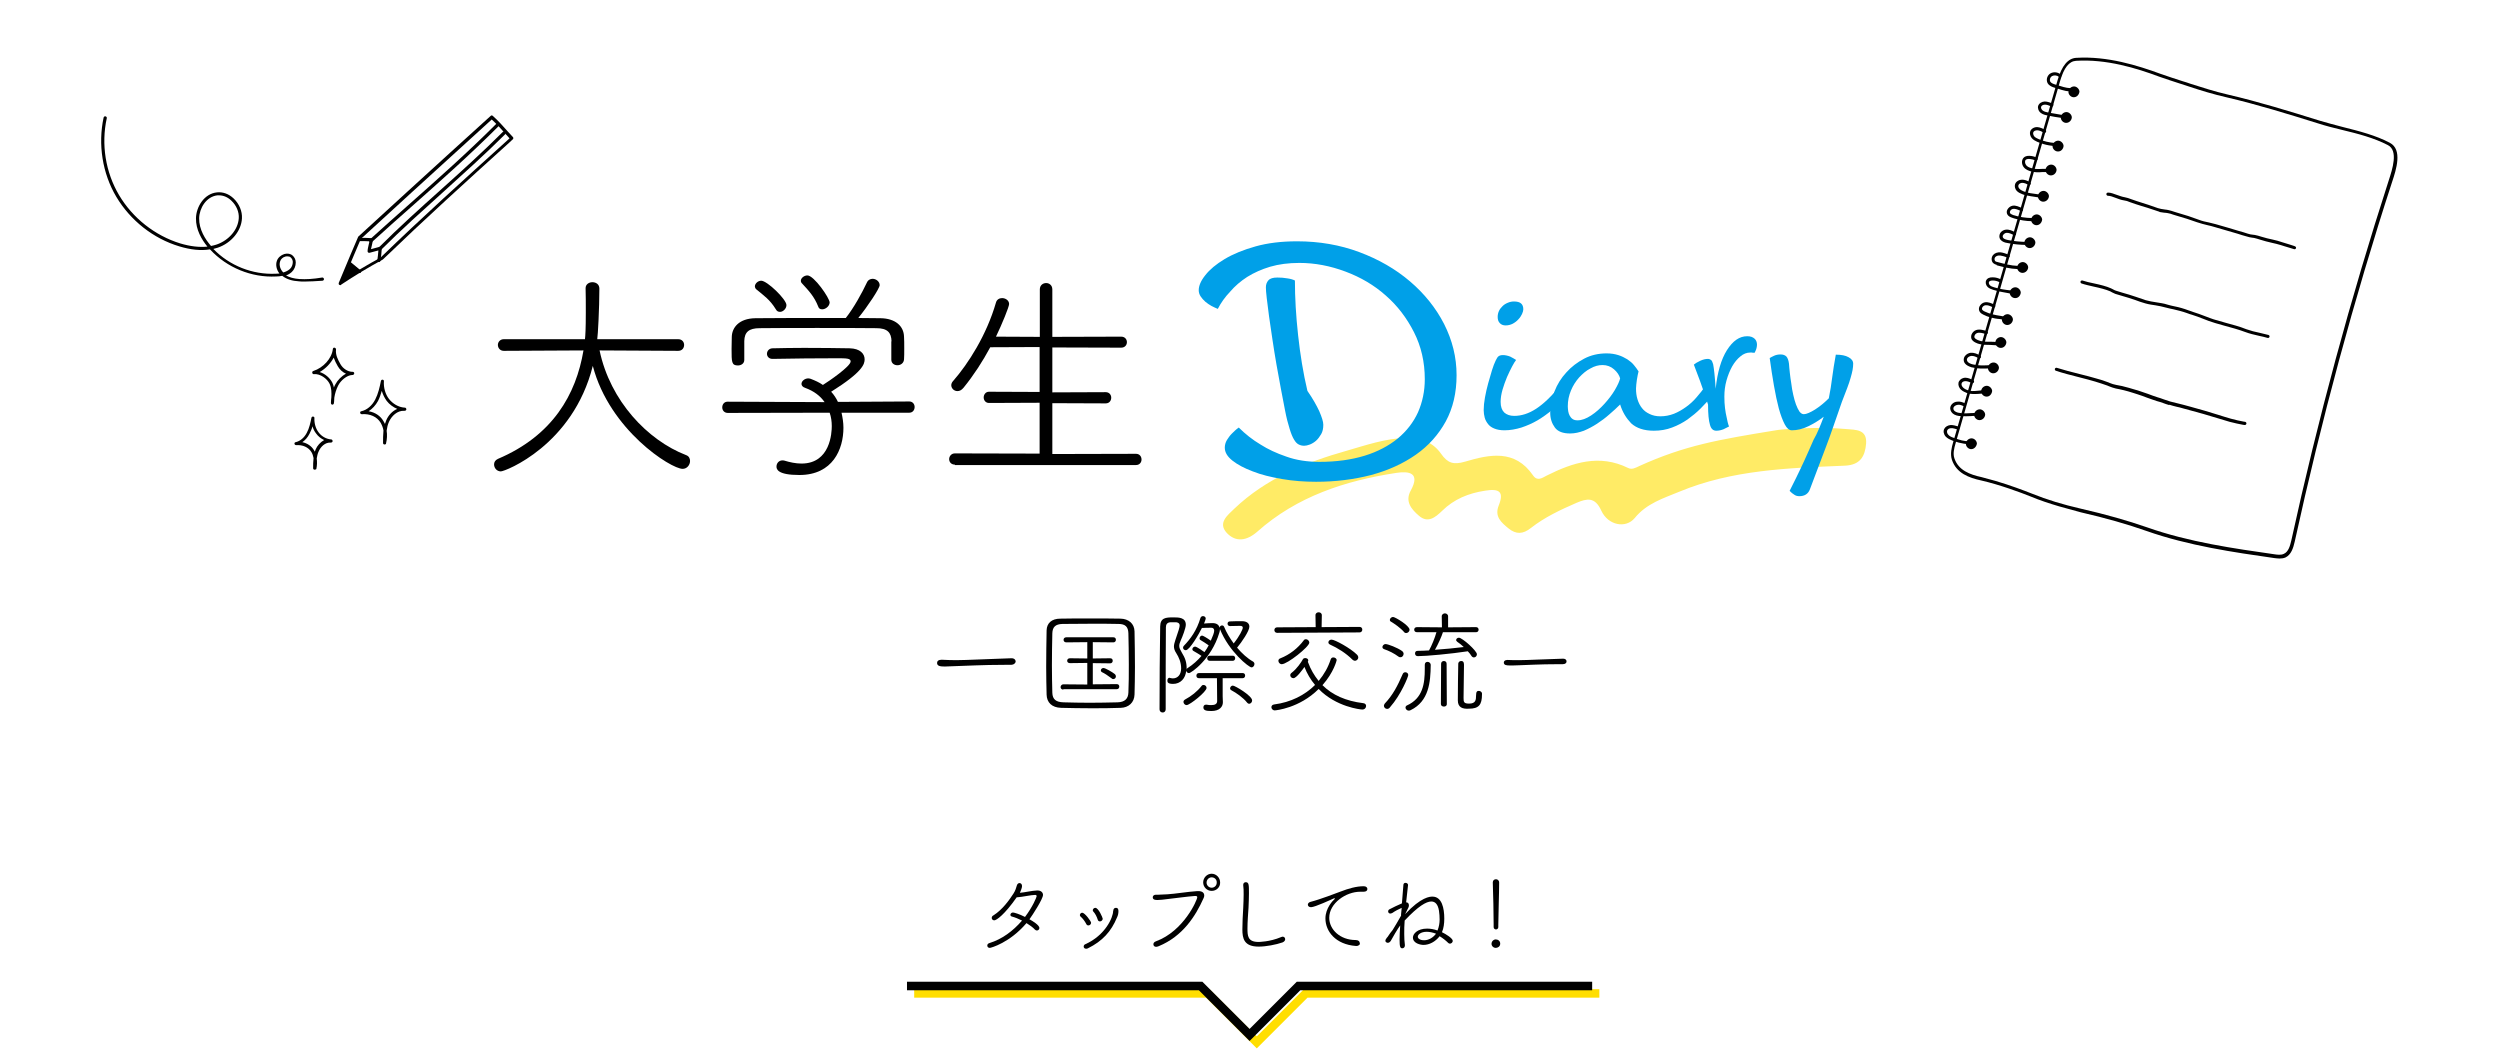 <?xml version="1.0" encoding="utf-8"?>
<!-- Generator: Adobe Illustrator 28.3.0, SVG Export Plug-In . SVG Version: 6.00 Build 0)  -->
<!DOCTYPE svg PUBLIC "-//W3C//DTD SVG 1.1//EN" "http://www.w3.org/Graphics/SVG/1.1/DTD/svg11.dtd">
<svg version="1.1" xmlns:x="http://ns.adobe.com/Extensibility/1.0/" xmlns:i="http://ns.adobe.com/AdobeIllustrator/10.0/" xmlns:graph="http://ns.adobe.com/Graphs/1.0/"
	 xmlns="http://www.w3.org/2000/svg" xmlns:xlink="http://www.w3.org/1999/xlink" x="0px" y="0px" viewBox="0 0 1180 499"
	 style="enable-background:new 0 0 1180 499;" xml:space="preserve">
<style type="text/css">
	.st0{opacity:0.6;fill:#FFDE00;}
	.st1{fill:#00A0E8;}
	.st2{fill:none;stroke:#00A0E8;stroke-width:2;stroke-miterlimit:10;}
	.st3{fill:none;stroke:#000000;stroke-width:2;stroke-miterlimit:10;}
	.st4{fill:none;stroke:#FFDE00;stroke-width:4.014;stroke-miterlimit:10;}
	.st5{fill:none;stroke:#000000;stroke-width:4.014;stroke-miterlimit:10;}
</style>
<g id="レイヤー_2">
</g>
<g id="レイヤー_1">
	<g>
		<path d="M467.2,447.4c-0.8,0-1.2-0.5-1.2-1.1c0-0.5,0.3-1,1.1-1.2c5.8-1.8,11-5.6,15.3-10.6c-1.6-0.8-3.3-1.5-4.8-1.9
			c-0.5-0.1-0.7-0.5-0.7-0.8c0-0.5,0.5-1.1,1.2-1.1c0.5,0,3,0.7,5.7,2.1c3.7-4.9,5.5-9.4,5.5-9.8c0-0.5-0.4-0.6-0.7-0.6
			c-1.9,0-6.2,1-8.3,1.1c-0.4,0-0.4,0-0.4,0c-5.8,8.3-9.6,10.9-10.6,10.9c-0.7,0-1.2-0.5-1.2-1.1c0-0.5,0.2-1,0.9-1.3
			c4.2-2.7,7.4-7.2,9.4-10.3c0.8-1.2,1.3-2.8,1.6-3.9c0.2-0.6,0.7-1,1.2-1c0.6,0,1.2,0.5,1.2,1.4c0,0.8-0.5,2-1,3.2
			c2.5-0.2,5.5-1,8.1-1.1c0.1,0,0.2,0,0.2,0c1.7,0,2.6,1,2.6,2.1c0,1.9-5,9.6-6.4,11.5c1.5,0.8,4.7,2.8,4.7,4.1
			c0,0.7-0.6,1.2-1.2,1.2c-0.3,0-0.7-0.2-1-0.5c-0.9-1-2.3-2-3.9-3C476.6,445,467.7,447.4,467.2,447.4z"/>
		<path d="M513.7,436.8c-0.4,0-0.8-0.2-1-0.7c-0.6-1.2-1.7-2.7-2.7-3.5c-0.2-0.2-0.3-0.5-0.3-0.7c0-0.5,0.5-1.1,1.1-1.1
			c1.2,0,4.2,4,4.2,4.8C514.9,436.4,514.3,436.8,513.7,436.8z M525.5,429.7c0-0.8,0.6-1.2,1.2-1.2c1.1,0,1.2,0.9,1.2,1.6
			c0,1-0.2,2-0.7,3c-2.7,6.5-6.8,11.1-13.7,14.5c-0.3,0.2-0.6,0.2-0.9,0.2c-0.7,0-1.1-0.5-1.1-1c0-0.4,0.2-0.9,0.7-1.1
			c9.5-4.2,13.2-12.7,13.2-15.7C525.5,429.8,525.5,429.8,525.5,429.7L525.5,429.7z M519.2,434.9c-0.5,0-0.9-0.2-1.1-0.9
			c-0.4-1.3-1.2-2.9-2.1-3.8c-0.2-0.2-0.2-0.4-0.2-0.6c0-0.5,0.5-1.1,1.2-1.1c1.5,0,3.5,4.7,3.5,5.2
			C520.4,434.4,519.8,434.9,519.2,434.9z"/>
		<path d="M545.7,446.9c-0.8,0-1.3-0.5-1.3-1.2c0-0.5,0.3-1.1,1.2-1.4c13.1-4.8,19.5-19.5,19.5-20.8c0-0.5-0.4-0.6-0.9-0.6
			c0,0-0.1,0-0.2,0c-3.2,0.2-10.4,1.2-13.3,1.5c-1.7,0.2-2.9,0.4-4.4,0.4c-1,0-2.2-0.1-2.2-1.3c0-0.6,0.5-1.2,1.5-1.2
			c0,0,0.1,0,0.2,0c0.3,0,0.7,0,1,0c1.5,0,2.8-0.2,4.3-0.2c3.5-0.2,9.4-1.2,14-1.5c0.2,0,0.3,0,0.5,0c2,0,2.8,0.9,2.8,2.1
			c0,0.4-0.1,0.8-0.3,1.2c-3.8,8.5-9.8,18-21.2,22.7C546.4,446.8,546,446.9,545.7,446.9z M571.9,420.5c-2.2,0-4-1.8-4-4
			c0-2.2,1.8-4.1,4-4.1c2.2,0,4,1.9,4,4.1C576,418.7,574.2,420.5,571.9,420.5z M571.9,414.1c-1.3,0-2.4,1.1-2.4,2.5
			c0,1.3,1.1,2.4,2.4,2.4s2.4-1,2.4-2.4C574.4,415.2,573.3,414.1,571.9,414.1z"/>
		<path d="M594.1,446.8c-6.9,0-7.7-3.8-7.7-8.1c0-3.2,0.2-6.7,0.4-10.1c0.1-2.2,0.2-4.4,0.2-6.4c0-1.6,0-3.1-0.2-4.4
			c0-0.1,0-0.2,0-0.2c0-0.8,0.6-1.2,1.2-1.2c1.5,0,1.5,1.3,1.5,5.2c0,2.1-0.1,4.4-0.2,6.8c-0.2,3.2-0.5,6.6-0.5,9.8
			c0,3.5,0.1,6.4,5.2,6.4c0,0,5.3,0,10.7-2.3c0.3-0.1,0.5-0.2,0.7-0.2c0.7,0,1.2,0.5,1.2,1.2c0,0.5-0.3,1.1-1.2,1.5
			C602.3,445.9,597.5,446.8,594.1,446.8z"/>
		<path d="M640.2,446.5c-0.1,0-0.2,0-0.2,0c-9.6-0.7-14.4-6.9-14.4-13c0-4.9,3.6-8.5,4.2-9c0.2-0.2,0.3-0.3,0.3-0.4s0-0.1-0.2-0.1
			c-0.1,0-0.2,0-0.5,0.1c-0.6,0.3-8.8,4.1-10.6,4.1c-1,0-1.5-0.6-1.5-1.2c0-0.5,0.4-1.1,1.2-1.3c4.7-1.2,12.4-4.2,14.3-4.9
			c3.6-1.4,7.4-2.5,10.9-2.5c1.2,0,1.7,0.7,1.7,1.3c0,0.8-0.6,1.3-1.8,1.3c-0.2,0-0.3,0-0.5,0c-0.4,0-0.7,0-1.1,0
			c-6.7,0-14.6,5.4-14.6,12.3c0,5.5,5.1,10.5,12.5,10.5c1.3,0,1.9,0.7,1.9,1.4C642.1,445.7,641.4,446.5,640.2,446.5z"/>
		<path d="M661.3,431.6c0.1-1,0.2-2.1,0.3-3.1c-1.2,0.5-3.3,1.6-4.4,2.4c-0.4,0.2-0.7,0.3-1,0.3c-0.6,0-1-0.5-1-1
			c0-0.4,0.2-0.8,0.6-1c2-1,3.9-2,5.9-2.8c0.3-3.7,0.6-6.9,0.7-8.7c0-0.7,0.5-1,1-1c0.6,0,1.2,0.4,1.2,1c0,0.2-0.2,1.8-0.9,8.2
			c0,0,0,0,0,0c0.8,0,1.3,0.5,1.3,1.4c0,0.6,0,0.8-1.8,4.2c7.6-8.2,11.8-8.3,12.9-8.3c4.5,0,5.6,5.5,5.6,10.4c0,2.3-0.3,4.6-1.1,6.4
			c1.9,0.9,5.1,2.9,5.1,4.1c0,0.7-0.7,1.3-1.3,1.3c-0.3,0-0.6-0.1-0.8-0.3c-1.2-1.2-2.6-2.3-4.1-3.2c-2,2.6-4.9,4.1-7.6,4.1
			c-1.4,0-5-0.7-5-3.5c0-1.7,2.1-4.2,6.7-4.2c1.6,0,3.3,0.3,4.9,0.9c0.7-1.7,1-3.5,1-5.2c0-1.4-0.1-2.7-0.3-4.1
			c-0.5-3.2-1.9-4.4-3.6-4.4c-2.4,0-6.2,2.2-12.6,9c-0.2,2.2-0.2,4.4-0.2,6.4c0,1.9,0.1,3.6,0.3,5.1c0,0.1,0,0.2,0,0.3
			c0,0.8-0.6,1.3-1.2,1.3c-1,0-1.3-0.7-1.3-4.1c0-1.9,0.1-4.2,0.3-6.7c-1,1.2-3.9,6.2-4.4,7.2c-0.4,0.7-1,1-1.4,1
			c-0.4,0-1.2-0.2-1.2-1c0-0.3,0.1-0.6,0.7-1.4c0.2-0.2,0.5-0.5,0.7-0.9c0.6-0.9,1.2-1.8,2-2.7c1.2-2,2.8-4.6,4-6.8V431.6z
			 M673.4,439.8c-2.7,0-4.2,1.3-4.2,2.3c0,0.8,0.9,1.7,3,1.7c2.1,0,4.2-1.2,5.6-3.1C676.2,440.1,674.7,439.8,673.4,439.8z"/>
		<path d="M706,447.4c-1.1,0-2-0.9-2-1.9c0-1.2,1-2.1,2-2.1c1,0,2.1,0.7,2.1,2C708.1,446.8,706.9,447.4,706,447.4z M706.1,438.7
			c-0.5,0-1.1-0.4-1.1-1.1v-1.5c0-4.4-0.2-14.2-0.4-19.5v-0.1c0-1,0.7-1.5,1.5-1.5c0.7,0,1.5,0.5,1.5,1.6c0,4.9-0.4,15.8-0.4,20v1
			C707.2,438.3,706.6,438.7,706.1,438.7z"/>
	</g>
	<polyline class="st4" points="431.5,468.9 570.1,468.9 593.2,492 616.3,468.9 754.9,468.9 	"/>
	<polyline class="st5" points="428.1,465.4 566.7,465.4 589.8,488.5 612.9,465.4 751.5,465.4 	"/>
	<path class="st0" d="M871.3,202.5c4.7,0.4,10,0.1,9.5,6.9c-0.5,5.8-2.6,10.1-10.1,10.4c-26.5,1.1-53.1,1.9-78.1,12.3
		c-7.5,3.1-15.4,5.5-21,12.4c-4.2,5.1-12.6,3.5-15.8-3.5c-3-6.6-6.8-5.7-11.6-3.7c-7.6,3.3-15.1,6.8-21.6,11.9
		c-3.8,3-7,3.1-10.6,0.2c-3.4-2.8-6.7-5.6-4.6-10.8c2.6-6.5,0.3-8.1-6.4-7c-7.9,1.2-14.7,4-20.3,9.5c-3.3,3.2-6.8,6-11,2.3
		c-3.5-3-6.7-6.7-3.8-11.9c4.6-8.4-0.9-9.2-6.8-8.3c-24.2,3.7-46.9,11.1-65.6,27.7c-5,4.4-10.2,5.2-14.5,0.6
		c-4.3-4.7,0.4-8.3,3.6-11.4c15-14.3,33.7-21.9,53.2-27.4c9-2.6,18-5.7,27.6-6c7-0.2,12.9,1.9,16.8,7.5c3.1,4.4,5.8,5.3,11.3,3.7
		c11.5-3.4,23.5-6,32.1,6.5c2,2.9,4.3,1.2,6.4,0.1c12.4-6.2,24.9-10.3,38.5-3.6c1.8,0.9,3.5-0.1,5.2-0.9
		c21.6-9.8,37.5-12.5,64.5-16.9C840.1,202.6,858.9,201.3,871.3,202.5z"/>
	<g>
		<g>
			<path d="M283,165.4c5,23.9,22.7,42.4,40.8,49.4c1.4,0.5,1.9,1.6,1.9,2.8c0,1.8-1.4,3.7-3.5,3.7c-5.5,0-34.5-18.3-42.4-48.6
				c-9.4,37.5-41.4,49.8-43.4,49.8c-1.9,0-3.2-1.6-3.2-3.3c0-1,0.5-2,1.8-2.6c25.9-11,36.9-30.4,40.4-51.2l-37.6,0.2
				c-1.8,0-2.8-1.4-2.8-2.8c0-1.3,1-2.7,2.8-2.7h38.3c0.2-1.6,0.4-5,0.4-12.5c0-4.2,0-8.8-0.1-11.5v-0.1c0-1.8,1.6-2.8,3.2-2.8
				c1.7,0,3.3,1,3.3,3c0,9.5-0.7,22.1-1,23.9h38.2c1.9,0,2.8,1.4,2.8,2.7c0,1.4-0.9,2.8-2.8,2.8L283,165.4z"/>
			<path d="M397.2,194.8c0.5,2.2,0.9,4.7,0.9,7.1c0,10.1-5,22.3-20.8,22.3c-10.4,0-10.8-2.8-10.8-4c0-1.5,1.1-2.9,2.8-2.9
				c0.2,0,0.5,0,0.9,0.1c2.6,0.8,5.4,1.4,8.1,1.4c13.7,0,14.3-14.7,14.3-17.7c0-2.1-0.3-4.3-1-6.3l-48.1,0.1c-1.7,0-2.6-1.3-2.6-2.6
				c0-1.4,0.9-2.7,2.5-2.7l45.8,0.2c-2-2.9-5-5.2-9.1-6.7c-1.3-0.4-1.8-1.2-1.8-1.9c0-1.3,1.5-2.6,3.2-2.6c0.3,0,0.8,0.1,1.1,0.2
				c2.1,0.8,4.1,1.7,5.8,2.9c2.9-1.8,13.1-8.8,13.1-11.1c0-1.5-2-1.5-6.7-1.5c-7.4,0-21.6,0.1-30.1,0.3h-0.1c-1.7,0-2.6-1.2-2.6-2.4
				c0-1.3,1-2.6,2.7-2.6c4.4-0.1,9.5-0.2,14.8-0.2c8.1,0,16.3,0.1,21.5,0.2c5,0.1,7.1,2.6,7.1,5.2c0,2.2-0.8,5.9-15.8,15.3
				c1.3,1.4,2.4,3.1,3.2,4.8l33.7-0.2c1.6,0,2.5,1.3,2.5,2.6c0,1.4-0.9,2.7-2.5,2.7L397.2,194.8z M420.8,161.1
				c-0.1-4.1-1.9-6.2-7.2-6.2c-7.9-0.1-18-0.1-27.9-0.1c-9.8,0-19.6,0-27.1,0.1c-5.2,0-7.2,1.9-7.3,6.1v8.9c0,1.7-1.5,2.6-3,2.6
				c-3,0-3-1.6-3-7.8c0-1.9,0.1-4.1,0.1-5.7c0.1-4.3,3.3-8.7,11.2-8.8c10.4-0.1,20.2-0.1,30.2-0.1h12.4c3.7-4.6,7.8-12.1,9.9-16.6
				c0.6-1.4,1.7-1.9,2.8-1.9c1.6,0,3.3,1.3,3.3,3c0,1.5-5.7,10.1-10.1,15.5c3.4,0,7,0.1,10.5,0.1c6.9,0.1,11,3.6,11.1,8.8
				c0.1,1.3,0.1,3.4,0.1,5.5c0,1.9,0,4-0.1,5.1c-0.1,1.8-1.6,2.8-3.1,2.8s-2.9-0.9-2.9-2.6V161.1z M366.2,146
				c-2.8-4.6-5.7-6.5-9.3-9.5c-0.4-0.4-0.6-0.9-0.6-1.3c0-1.3,1.4-2.7,3-2.7c2.8,0,11.9,8.8,11.9,11.5c0,1.7-1.6,3.2-3,3.2
				C367.3,147.2,366.7,146.9,366.2,146z M388.1,146c-0.9,0-1.6-0.3-1.9-1.3c-1.9-4.8-4.4-7.4-7.8-11.1c-0.3-0.3-0.4-0.6-0.4-1.1
				c0-1.2,1.5-2.5,3.1-2.5c3.1,0,10.5,10.7,10.5,12.8C391.5,144.6,389.6,146,388.1,146z"/>
			<path d="M450.7,219.3c-1.8,0-2.7-1.3-2.7-2.6c0-1.3,1-2.7,2.7-2.7l40,0.1v-24l-23.9,0.1c-1.6,0-2.5-1.3-2.5-2.6s0.9-2.7,2.5-2.7
				l23.9,0.1v-21.2l-23.3,0.1c-3.6,6.7-7.8,13.2-12.6,19.1c-1,1.2-1.9,1.6-2.9,1.6c-1.6,0-2.9-1.3-2.9-2.8c0-0.6,0.3-1.4,0.9-2
				c7.1-8.1,15.8-21.7,20.2-37c0.4-1.5,1.7-2.1,2.9-2.1c1.6,0,3.3,1.1,3.3,2.8c0,1.3-3.4,9.6-6.2,15.4l20.7,0.1v-22.4c0-2,1.5-3,3-3
				c1.4,0,2.9,1,2.9,3V159l32.5-0.1c1.8,0,2.7,1.3,2.7,2.6s-0.9,2.6-2.7,2.6l-32.5-0.1v21.2l25.2-0.1c1.7,0,2.6,1.3,2.6,2.6
				c0,1.4-0.9,2.7-2.6,2.7l-25.2-0.1v24l39.5-0.1c1.7,0,2.6,1.3,2.6,2.7c0,1.3-0.9,2.6-2.6,2.6H450.7z"/>
		</g>
		<g>
			<path class="st1" d="M574.8,145.8c-1-0.4-2-0.9-3-1.4c-1-0.6-2-1.2-2.9-2c-0.9-0.8-1.6-1.6-2.2-2.5c-0.6-0.9-0.9-1.9-0.9-2.9
				c0-2.1,1-4.5,3.1-7.1c2.1-2.7,5.1-5.2,9.1-7.6c4-2.4,8.9-4.4,14.6-6c5.7-1.6,12.2-2.4,19.6-2.4c10.5,0,20.3,1.7,29.4,5.1
				c9.1,3.4,17.1,8,23.9,13.8c6.8,5.8,12.2,12.5,16.1,20.1c3.9,7.7,5.9,15.7,5.9,24.2c0,8.3-1.7,15.5-5.1,21.8
				c-3.4,6.2-8.1,11.5-14.1,15.7c-6,4.2-13,7.4-21.1,9.6c-8.1,2.1-16.8,3.2-26,3.2c-5.5,0-10.9-0.4-16.1-1.3
				c-5.2-0.9-9.8-2-13.8-3.6c-4-1.5-7.2-3.2-9.6-5.1c-2.4-1.9-3.6-3.9-3.6-6.1c0-1.2,0.3-2.4,1-3.6c0.7-1.1,1.4-2.1,2.3-3
				c1-1,2-2,3.3-2.9c3,3,6.5,5.8,10.4,8.1c3.3,2.1,7.3,4,12,5.6c4.7,1.7,9.9,2.5,15.7,2.5c8,0,15.1-1,21.3-2.9
				c6.2-1.9,11.4-4.7,15.6-8.1c4.2-3.5,7.4-7.6,9.6-12.4c2.1-4.8,3.2-10,3.2-15.6c0-8.1-1.7-15.5-5.1-22.2
				c-3.4-6.7-7.8-12.5-13.3-17.3c-5.5-4.9-11.8-8.6-19-11.3s-14.4-4.1-21.8-4.1c-5.1,0-9.7,0.6-13.8,1.8c-4,1.2-7.6,2.8-10.8,4.8
				c-3.1,2-5.8,4.3-8.1,7C578.2,140.2,576.3,142.9,574.8,145.8z M611.2,132.4c0,8.1,0.5,16.7,1.5,25.8s2.4,17.9,4.4,26.3
				c2.5,3.6,4.3,6.8,5.6,9.6c1.2,2.8,1.9,4.9,1.9,6.4c0,1.7-0.3,3.2-1,4.4c-0.7,1.2-1.5,2.3-2.4,3.1c-0.9,0.8-1.9,1.4-2.9,1.8
				c-1,0.4-2,0.6-2.7,0.6c-1,0-1.8-0.2-2.6-0.6c-0.8-0.4-1.5-1.1-2.2-2.3c-0.7-1.1-1.4-2.8-2.1-5.1c-0.7-2.2-1.5-5.2-2.2-8.9
				c-0.6-2.9-1.2-6.1-1.9-9.9c-0.7-3.7-1.4-7.5-2.1-11.5c-0.7-3.9-1.3-7.9-1.9-11.8c-0.6-3.9-1.1-7.6-1.6-10.9
				c-0.4-3.3-0.8-6.2-1.1-8.7c-0.3-2.5-0.4-4.2-0.4-5.1c0-1.3,0.4-2.4,1.2-3.3c0.8-0.9,2.2-1.3,4.2-1.3c1.6,0,3.2,0.1,4.8,0.4
				C609.2,131.6,610.4,132,611.2,132.4z"/>
			<path class="st1" d="M715.6,169.9c-0.5,0.6-1.1,1.6-1.9,3.1c-0.8,1.5-1.6,3.2-2.4,5c-0.8,1.9-1.5,3.9-2.1,5.9
				c-0.6,2.1-0.9,4-0.9,5.8c0,2.3,0.6,3.9,1.7,5c1.1,1,2.7,1.6,4.7,1.6c3.4,0,6.9-1.1,10.4-3.4c3.5-2.3,7.3-5.9,11.3-10.9
				c0.9,0.3,1.8,0.7,2.6,1.2c0.8,0.5,1.2,1.1,1.2,1.8c0,0.5-0.1,1-0.4,1.3c-0.3,0.3-0.7,0.8-1.2,1.5c-1.8,2-3.8,3.8-6,5.7
				c-2.2,1.8-4.5,3.5-6.9,4.9c-2.4,1.4-4.9,2.5-7.6,3.4c-2.6,0.8-5.3,1.3-8,1.3c-1.9,0-3.5-0.3-4.7-0.8c-1.3-0.5-2.3-1.2-3-2.1
				c-0.7-0.9-1.3-1.9-1.6-3c-0.3-1.1-0.5-2.4-0.5-3.6c0-1.8,0.2-3.8,0.6-6c0.4-2.2,0.9-4.4,1.5-6.6c0.6-2.2,1.2-4.2,1.8-6.2
				c0.6-1.9,1.2-3.5,1.8-4.7c0.5-1,0.9-1.7,1.4-2c0.4-0.3,1.1-0.5,2-0.5c0.9,0,2.1,0.2,3.4,0.7C713.9,168.9,714.9,169.4,715.6,169.9
				z M710.6,153.6c-1.1,0-2.1-0.4-2.7-1.1c-0.7-0.7-1-1.7-1-2.9c0-1,0.2-1.9,0.6-2.8c0.4-0.9,1-1.6,1.7-2.3c0.7-0.7,1.5-1.2,2.5-1.6
				c0.9-0.4,1.9-0.6,2.9-0.6c3,0,4.4,1.2,4.4,3.7c0,0.6-0.2,1.3-0.6,2.2c-0.4,0.8-0.9,1.7-1.7,2.5c-0.7,0.8-1.6,1.5-2.7,2.1
				C713,153.3,711.9,153.6,710.6,153.6z"/>
			<path class="st1" d="M764.7,190.9c-1.5,1.5-3.2,3.1-5.1,4.7c-1.8,1.6-3.8,3.1-5.8,4.4c-2,1.3-4.1,2.4-6.2,3.3
				c-2.2,0.8-4.3,1.3-6.5,1.3c-3.4,0-5.8-0.9-7.2-2.8c-1.4-1.9-2.2-4.2-2.2-7c0-3.3,0.7-6.6,2-10c1.3-3.4,3.2-6.4,5.6-9
				c2.4-2.7,5.2-4.8,8.4-6.5c3.2-1.7,6.8-2.5,10.6-2.5c2.1,0,3.9,0.3,5.5,0.8c1.6,0.5,3,1.2,4.3,2c1.2,0.8,2.3,1.7,3.1,2.7
				c0.8,1,1.6,2,2.2,3c-0.3,1-0.5,2.3-0.8,4c-0.2,1.6-0.4,3-0.4,4.1c0,1.8,0.2,3.5,0.7,5.1c0.5,1.6,1.2,3,2.1,4.1
				c0.9,1.2,2.1,2.1,3.6,2.8c1.4,0.7,3.1,1.1,5.1,1.1c2.2,0,4.3-0.4,6.4-1.2c2-0.8,3.9-1.9,5.7-3.2s3.5-2.8,5-4.6
				c1.5-1.7,3-3.6,4.3-5.5c0.9,0.3,1.8,0.7,2.6,1.2c0.8,0.5,1.2,1.1,1.2,1.8c0,0.3-0.1,0.6-0.2,0.9c-0.1,0.3-0.5,0.8-1.1,1.6
				c-1.5,1.7-3.1,3.5-5,5.4c-1.8,1.8-3.9,3.5-6.1,5.1c-2.2,1.5-4.6,2.8-7.3,3.8c-2.6,1-5.5,1.5-8.6,1.5c-4.6,0-8.2-1.2-10.7-3.5
				C767.6,197.4,765.8,194.5,764.7,190.9z M764.7,178.6c-0.4-1.5-1.4-3-2.9-4.3c-1.5-1.3-3.3-2-5.4-2c-1.9,0-3.8,0.5-5.7,1.6
				c-2,1-3.7,2.5-5.3,4.2c-1.6,1.8-2.9,3.8-3.9,6.2c-1,2.4-1.5,4.8-1.5,7.5c0,0.7,0.1,1.5,0.2,2.3c0.1,0.8,0.4,1.5,0.7,2.1
				c0.3,0.6,0.8,1.2,1.4,1.6c0.6,0.4,1.3,0.6,2.3,0.6c2,0,4.1-0.8,6.4-2.3c2.3-1.5,4.4-3.4,6.3-5.5c1.9-2.1,3.6-4.3,4.9-6.5
				C763.6,181.7,764.4,179.9,764.7,178.6z"/>
			<path class="st1" d="M806.2,191c-0.6-1.9-1.2-3.9-1.9-5.8c-0.7-1.9-1.3-3.7-1.9-5.4c-0.6-1.7-1.2-3.2-1.7-4.5
				c-0.5-1.3-0.9-2.4-1.2-3.2c0.7-0.6,1.7-1.2,3-1.8c1.3-0.6,2.5-0.9,3.6-0.9c0.6,0,1.1,0.2,1.5,0.5c0.4,0.3,0.7,1,1,2
				c0.2,1,0.4,2.4,0.6,4.3c0.2,1.8,0.4,4.3,0.6,7.3c0.8-7.8,2.6-13.9,5.3-18.2c2.8-4.4,5.9-6.6,9.6-6.6c1.5,0,2.6,0.4,3.4,1.1
				c0.8,0.7,1.2,1.7,1.2,2.9c0,0.5-0.1,1-0.2,1.5c-0.1,0.4-0.2,0.8-0.4,1.2c-0.2,0.4-0.4,0.8-0.5,1.1h-0.6c-0.2,0-0.4,0-0.7-0.1
				c-0.3,0-0.5,0-0.8,0c-1.6,0-3.2,0.6-4.6,1.8c-1.5,1.2-2.8,2.8-3.9,4.7c-1.1,2-2,4.2-2.7,6.7c-0.7,2.5-1,5-1,7.6
				c0,2,0.1,3.8,0.3,5.4c0.2,1.7,0.5,3.2,0.8,4.5c0.3,1.5,0.6,3,1.1,4.2c-0.7,0.4-1.6,0.8-2.6,1.3c-1,0.4-2.2,0.7-3.4,0.7
				c-1.5,0-2.5-0.9-3-2.8C806.5,198.5,806.2,195.4,806.2,191z"/>
			<path class="st1" d="M860.8,196.7c-2.2,1.7-4.6,3.2-7.3,4.5s-5.2,1.9-7.8,1.9c-1.2,0-2.3-0.9-3.3-2.8s-1.9-4.3-2.8-7.5
				c-0.8-3.1-1.6-6.7-2.3-10.8c-0.7-4.1-1.4-8.4-2-13c0.5-0.3,1.2-0.7,2.1-1.1c0.9-0.4,1.9-0.6,3-0.6c1.2,0,2.1,0.3,2.8,1
				c0.6,0.7,1,1.8,1.2,3.4c0.1,1.2,0.2,2.7,0.4,4.3c0.2,1.7,0.4,3.4,0.7,5.1c0.2,1.7,0.5,3.5,0.9,5.2c0.4,1.7,0.8,3.3,1.3,4.6
				c0.5,1.3,1,2.4,1.6,3.3c0.6,0.8,1.3,1.3,2.1,1.3c0.6,0,1.4-0.2,2.3-0.6c0.9-0.4,1.9-0.9,3-1.6c1.1-0.7,2.2-1.5,3.3-2.4
				c1.1-0.9,2.2-1.9,3.2-2.9c0.7-3.4,1.2-6.7,1.6-9.9c0.4-3.2,1-6.8,1.7-10.7c2.6,0,4.6,0.4,6,1.2c1.5,0.8,2.2,1.8,2.2,3.1
				c0,0.9-0.1,1.9-0.3,3c-0.2,1-0.5,2.3-0.9,3.6c-0.4,1.4-0.9,3-1.6,4.8c-0.7,1.8-1.5,4-2.5,6.5c-1.5,4.3-2.8,8.2-4.1,11.8
				c-1.2,3.6-2.5,7-3.7,10.2c-1.2,3.2-2.4,6.4-3.6,9.5c-1.2,3.1-2.4,6.4-3.7,9.8c-0.8,2.2-2.5,3.3-5,3.3c-0.9,0-1.7-0.2-2.4-0.7
				c-0.7-0.4-1.4-1-2.2-1.8c0.8-1.6,1.8-3.6,3-6c1.2-2.4,2.5-5.2,3.9-8.2c1.4-3.1,2.9-6.4,4.4-9.9
				C857.8,204.5,859.3,200.7,860.8,196.7z"/>
		</g>
	</g>
	<g>
		<path d="M477,313.8c-1,0-1.9,0-2.9,0c-10.4,0-18.4,0.5-22.8,0.6c-2.8,0.1-4.3,0.2-5.3,0.2c-2.2,0-3.7-0.2-3.7-1.7
			c0-0.8,0.6-1.5,2.1-1.5c0.1,0,0.2,0,0.2,0c2,0.1,4.5,0.2,6.7,0.2c4.5,0,16.2-0.6,25.9-0.9c1.8-0.1,2.2,1,2.2,1.6
			C479.3,313,478.6,313.8,477,313.8L477,313.8z"/>
		<path d="M494,327.9c-0.1-4-0.2-8.5-0.2-13.1c0-5.9,0.1-11.9,0.2-17.3c0.1-3.3,2.3-5.5,6.5-5.5c4.6-0.1,9.2-0.1,13.9-0.1
			c4.7,0,9.5,0,14.5,0.1c3.8,0.1,6.5,2.3,6.6,6c0.1,5.4,0.2,11.2,0.2,16.9c0,4.5-0.1,8.9-0.2,12.9c-0.1,3.8-2.8,6.2-6.5,6.3
			c-4.5,0.2-9.3,0.2-14.1,0.2c-4.7,0-9.5-0.1-14-0.2C496.4,334,494.1,331.5,494,327.9z M532.8,313.7c0-5.2-0.1-10.3-0.2-14.8
			c-0.1-3.1-1.5-4.4-4.7-4.4c-3.8-0.1-8-0.1-12.1-0.1c-5.1,0-10.1,0.1-14.3,0.1c-3.4,0.1-4.7,1.5-4.8,4.4c-0.1,4.7-0.2,10-0.2,15.1
			c0,4.6,0.1,9.2,0.2,13c0.1,3.1,1.7,4.4,5.3,4.5c3.8,0.1,8,0.2,12.3,0.2s8.8-0.1,13.2-0.2c3.4-0.1,5-1.7,5.1-4.6
			C532.8,322.9,532.8,318.3,532.8,313.7z M501.9,325.5c-0.9,0-1.3-0.6-1.3-1.2c0-0.6,0.5-1.3,1.3-1.3l11.3,0.1v-10.2l-8.2,0.1
			c-0.9,0-1.3-0.6-1.3-1.1c0-0.6,0.4-1.2,1.3-1.2l8.2,0.1v-7.7l-9.9,0.1c-0.9,0-1.3-0.6-1.3-1.2s0.4-1.2,1.3-1.2h22.2
			c0.9,0,1.2,0.6,1.2,1.2c0,0.6-0.4,1.2-1.2,1.2l-9.7-0.1v7.7l8.2-0.1c0.9,0,1.2,0.6,1.2,1.2c0,0.6-0.4,1.2-1.2,1.2l-8.2-0.1V323
			l11.3-0.1c0.9,0,1.2,0.6,1.2,1.2c0,0.6-0.4,1.2-1.2,1.2H501.9z M524.7,320.2c-1.7-1.3-3.4-2.4-4.5-2.9c-0.4-0.2-0.6-0.5-0.6-0.9
			c0-0.5,0.5-1.1,1.2-1.1c1,0,4.3,2,5.3,2.8c0.4,0.3,0.6,0.8,0.6,1.2c0,0.6-0.5,1.2-1.1,1.2C525.4,320.6,525,320.5,524.7,320.2z"/>
		<path d="M560.6,315.3c2.5-1.6,4.7-3.6,6.5-5.7c-1.2-0.9-2.9-1.8-3.7-2.3c-0.4-0.2-0.6-0.5-0.6-0.9c0-0.6,0.6-1.2,1.3-1.2
			c0.8,0,4.3,2.5,4.4,2.6c0.8-1.1,1.5-2.2,2-3.2c-1.2-0.9-2.9-1.9-3.7-2.4c-0.4-0.2-0.6-0.5-0.6-0.9c0-0.6,0.5-1.3,1.2-1.3
			c0.4,0,2.3,1.1,4.1,2.4c0.9-2,1.6-3.8,1.6-4.7c0-0.9-0.5-1.4-1.3-1.4c-1.1,0-3.3,0-4.5,0.1c-1.3,2.7-5.8,10.5-7.6,10.5
			c-0.7,0-1.3-0.5-1.3-1.2c0-0.3,0.1-0.6,0.4-0.9c3.1-3.2,6.1-7.3,7.8-13.1c0.2-0.6,0.7-0.9,1.2-0.9c0.6,0,1.3,0.4,1.3,1.1
			c0,0.4-0.6,2-0.8,2.4c1.2-0.1,3-0.2,4-0.2c2,0,3.1,0.9,3.3,2.2c0.1-0.6,0.6-1.1,1.2-1.1c0.4,0,0.8,0.2,1,0.7
			c1.1,2.7,2.7,5.3,4.5,7.8c2.8-3.5,4.3-6.7,4.3-7.4c0-0.6-0.4-0.9-1.3-0.9c-1.6,0-3,0.1-4.8,0.1c-0.7,0-1.1-0.6-1.1-1.1
			c0-0.6,0.4-1.1,1.1-1.1c2.2-0.1,3.4-0.1,5.7-0.1c2.4,0,3.5,1.1,3.5,2.6c0,2-3.6,7.3-5.8,9.9c2.3,2.7,4.9,5.1,7.6,6.6
			c0.4,0.3,0.6,0.7,0.6,1.1c0,0.8-0.6,1.6-1.4,1.6c-1.2,0-10.6-7.4-14.9-18.1v0.2c0,0.5-0.1,1-0.3,1.6c-3.7,12.4-13.3,19-14.3,19
			c-0.7,0-1.3-0.6-1.3-1.2c-0.3,3.7-2.7,6.3-6.2,6.3c-2.6,0-2.7-0.9-2.7-1.6c0-0.7,0.4-1.3,1-1.3c0.1,0,0.2,0.1,0.3,0.1
			c0.4,0.1,0.9,0.2,1.3,0.2c2.2,0,3.9-1.7,3.9-4.7c0-2.9-1.1-5.3-2.3-7.2c-0.8-1.2-1.1-2.2-1.1-3.2c0-0.9,0.3-1.8,0.7-3.1
			c1.5-4.3,2-6,2-6.8c0-0.8-0.4-1.3-1.6-1.5h-2.7c-1.6,0.1-2.2,1-2.2,2.4c-0.1,8.9-0.1,26-0.1,38.7c0,1-0.7,1.5-1.4,1.5
			c-0.8,0-1.5-0.5-1.5-1.5c0-9.9,0.1-28.8,0.3-39.1c0.1-4.1,2.5-4.3,6.3-4.3c2.6,0,5.8,0.1,5.8,3.5c0,1.5-1.6,5.7-2.4,7.4
			c-0.5,1.1-0.7,1.9-0.7,2.6c0,0.9,0.4,1.7,1.2,3.1c1.6,2.6,2.3,4.5,2.3,7.6v0.6C560.1,315.8,560.2,315.5,560.6,315.3z M560.1,332.8
			c-0.9,0-1.5-0.8-1.5-1.5c0-0.4,0.2-0.8,0.7-1.1c3-1.6,5.8-3.8,7.9-6.5c0.2-0.3,0.5-0.4,0.9-0.4c0.7,0,1.4,0.6,1.4,1.4
			C569.5,326.5,561.6,332.8,560.1,332.8z M577.1,320v8.6c0,0.3,0.1,2.8,0.1,2.8v0.1c0,2-1.5,4.1-5.4,4.1c-2.5,0-3.8-0.3-3.8-1.7
			c0-0.7,0.4-1.3,1.2-1.3h0.3c0.8,0.2,1.6,0.2,2.3,0.2c1.6,0,2.7-0.5,2.7-1.9c0,0-0.1-7.6-0.1-10.8h-8.6c-0.8,0-1.1-0.6-1.1-1.2
			c0-0.6,0.4-1.2,1.1-1.2h20.8c0.8,0,1.1,0.6,1.1,1.2c0,0.6-0.4,1.2-1.1,1.2H577.1z M571,311.9c-0.8,0-1.2-0.6-1.2-1.2
			s0.4-1.2,1.2-1.2h10.9c0.8,0,1.1,0.6,1.1,1.2s-0.4,1.2-1.1,1.2H571z M588.6,331.6c-1.7-2.2-5.1-4.6-7.4-5.8
			c-0.4-0.2-0.6-0.6-0.6-0.9c0-0.6,0.6-1.3,1.3-1.3c1,0,9.1,4.8,9.1,7c0,0.9-0.7,1.6-1.5,1.6C589.3,332.1,588.9,332,588.6,331.6z"/>
		<path d="M617.4,312.6c1.2,3.3,2.9,6.2,5,8.8c2.6-3.1,4.5-6.5,5.7-10.2c0.2-0.6,0.7-0.9,1.2-0.9c0.8,0,1.6,0.5,1.6,1.3
			c0,0.1-1.3,5.7-6.7,11.8c4.6,4.6,11,7.5,19.3,8.5c0.9,0.1,1.3,0.7,1.3,1.3c0,0.9-0.7,1.7-1.8,1.7c-0.8,0-12.3-1.2-20.6-9.7
			c-9.1,9.1-20.3,10.1-20.7,10.1c-1,0-1.6-0.8-1.6-1.5c0-0.6,0.4-1.2,1.3-1.3c7.8-1,14.5-4.4,19.3-9.2c-2.1-2.5-3.8-5.4-5-8.5
			c-0.9,1.3-3.8,5.3-5.2,5.3c-0.8,0-1.5-0.6-1.5-1.4c0-0.4,0.2-0.8,0.6-1.1c2.5-1.9,4.6-5,5.4-6.5c0.2-0.3,0.6-0.5,1-0.5
			c0.8,0,1.5,0.4,1.5,1.1c0,0.2-0.1,0.4-0.2,0.6L617.4,312.6z M622.3,298.6l-19.5,0.1c-0.9,0-1.3-0.7-1.3-1.3c0-0.7,0.5-1.3,1.3-1.3
			L621,296l-0.1-5.6c0-1,0.8-1.4,1.5-1.4s1.5,0.4,1.5,1.4l-0.1,5.6l17.9-0.1c0.9,0,1.3,0.6,1.3,1.3c0,0.6-0.4,1.3-1.3,1.3
			L622.3,298.6z M605,313.5c-0.9,0-1.6-0.8-1.6-1.6c0-0.5,0.3-1,1-1.2c4.3-1.7,8.2-4.7,11-8.5c0.3-0.4,0.6-0.5,1-0.5
			c0.8,0,1.6,0.8,1.6,1.6C618,305.3,607.6,313.5,605,313.5z M638.3,311.3c-2.9-2.9-6.8-5.4-10.6-7.1c-0.5-0.3-0.7-0.6-0.7-1
			c0-0.7,0.6-1.3,1.5-1.3c1.5,0,8.9,4,12,7.1c0.4,0.4,0.6,0.9,0.6,1.3c0,0.9-0.8,1.6-1.6,1.6C639.1,311.8,638.7,311.7,638.3,311.3z"
			/>
		<path d="M660.2,310c-2.3-1.7-4.6-2.8-6.9-3.6c-0.5-0.2-0.8-0.5-0.8-1c0-0.6,0.6-1.4,1.5-1.4c1.1,0,5.6,1.7,7.8,3.3
			c0.5,0.4,0.7,0.9,0.7,1.3c0,0.8-0.6,1.6-1.4,1.6C660.8,310.3,660.6,310.2,660.2,310z M654.7,334.6c-0.8,0-1.5-0.7-1.5-1.5
			c0-0.3,0.2-0.7,0.4-1c3.7-3.9,6-8.2,8.5-14c0.2-0.5,0.7-0.8,1.2-0.8c0.7,0,1.4,0.5,1.4,1.3c0,0.8-3.4,9.3-8.6,15.2
			C655.7,334.4,655.2,334.6,654.7,334.6z M662.8,298.4c-1.9-2.2-4.8-4.1-6.3-5c-0.4-0.2-0.5-0.5-0.5-0.8c0-0.7,0.8-1.4,1.5-1.4
			c1,0,7.8,4.1,7.8,6c0,0.9-0.8,1.6-1.6,1.6C663.4,298.8,663,298.7,662.8,298.4z M673.8,312.4c0.7,0,1.5,0.5,1.5,1.5
			c-0.1,8-0.8,17.1-9.5,21.3c-0.3,0.2-0.6,0.2-0.9,0.2c-0.9,0-1.5-0.8-1.5-1.4c0-0.4,0.2-0.8,0.6-1c7.6-3.4,8.5-10.3,8.5-17.3v-1.9
			C672.5,312.8,673.1,312.4,673.8,312.4z M681.1,298.3c-0.6,2-2.4,6-3.8,8.4c4.7-0.3,9.4-0.8,13.6-1.3c-1-0.9-2-1.8-3.1-2.5
			c-0.3-0.3-0.5-0.5-0.5-0.8c0-0.6,0.6-1.1,1.3-1.1c1.6,0,8.5,6.2,8.5,7.8c0,0.9-0.7,1.5-1.4,1.5c-0.4,0-0.8-0.2-1.1-0.6
			c-0.5-0.8-1.1-1.6-1.8-2.3c-7.8,1.2-19.6,2.3-23.6,2.3c-0.9,0-1.3-0.6-1.3-1.3s0.4-1.2,1.2-1.2c1.8,0,3.6-0.1,5.4-0.2
			c1.2-2.1,2.8-6,3.5-8.6h-9.2c-0.9,0-1.3-0.6-1.3-1.2c0-0.6,0.4-1.2,1.3-1.2l11.8,0.1l-0.1-5.2c0-0.9,0.8-1.4,1.5-1.4
			c0.7,0,1.5,0.5,1.5,1.4v5.2l13.2-0.1c0.8,0,1.2,0.6,1.2,1.2c0,0.6-0.4,1.2-1.2,1.2H681.1z M680.2,313.3c0-0.9,0.7-1.3,1.3-1.3
			c0.7,0,1.3,0.4,1.3,1.3l0.1,19c0,0.9-0.7,1.2-1.4,1.2s-1.4-0.4-1.4-1.2L680.2,313.3z M688.1,330.6c0-1.7,0.1-16.1,0.2-17.4
			c0.1-0.8,0.7-1.2,1.4-1.2c1.3,0,1.3,1.2,1.3,2c0,3.1-0.2,12.4-0.2,15.4c0,1.9,0.1,2.7,2.6,2.7c3.1,0,3.3-1.7,3.3-3.8
			c0-2,0.6-2.2,1.3-2.2c0.7,0,1.5,0.5,1.5,1.3v0.3c0,5-1.5,6.8-6.2,6.8C690.3,334.7,688.1,333.9,688.1,330.6z"/>
		<path d="M737.6,313.5c-0.8,0-1.6,0-2.3,0c-8.4,0-14.7,0.4-18.2,0.5c-2.2,0.1-3.4,0.1-4.3,0.1c-1.7,0-3-0.1-3-1.4
			c0-0.6,0.5-1.2,1.7-1.2c0,0,0.1,0,0.2,0c1.6,0.1,3.6,0.1,5.3,0.1c3.6,0,13-0.5,20.7-0.7c1.4,0,1.7,0.8,1.7,1.2
			C739.5,312.8,738.9,313.5,737.6,313.5L737.6,313.5z"/>
	</g>
	<g>
		<path d="M971.9,239c-4.7-1.4-9-2.8-13.3-4.6c-5-2-14.7-5.6-23.4-7.6c-6-1.3-11.8-3.5-13.9-9.8c-0.9-2.8-0.1-5.9,0.6-8.3
			l49.3-170.9c2-6.8,4.9-10.3,8.8-10.5l0,0c14.7-0.9,29,3.6,39.9,7.6c3.4,1.2,6.8,2.3,10.2,3.4c1.3,0.4,2.7,0.8,4,1.3
			c5.4,1.7,11.2,3.6,17.3,5c14.6,3.4,29.2,7.9,43.3,12.3c3.7,1.1,7.5,2.1,11.3,3.1c7.6,1.9,15.4,3.9,22,7.4c6.1,3.2,3,12.7,1.1,18.4
			c-18.1,55.6-33.5,112.8-46,169.9c-0.7,3.1-1.7,6.1-4.3,7.4c-1.8,0.8-3.8,0.5-5.4,0.3c-18.9-2.7-40.4-5.8-60.3-12.8
			c-8.8-3.1-19.2-6.1-31-8.8C978.3,240.8,975,239.9,971.9,239z M941.9,227c6.8,2,13.4,4.5,17.2,6c7.2,2.9,14.4,5.1,23.1,7.1
			c11.8,2.7,22.3,5.7,31.2,8.8c19.8,7,41.2,10,60,12.7c1.4,0.2,3.2,0.5,4.6-0.2c2.2-1,2.9-3.8,3.5-6.3c12.5-57.2,28-114.4,46-170
			c1.7-5.2,4.6-14-0.4-16.6c-6.5-3.4-14.2-5.4-21.7-7.2c-3.8-0.9-7.7-1.9-11.4-3.1c-14.1-4.4-28.6-8.9-43.2-12.3
			c-6.1-1.4-12-3.2-17.4-5c-1.3-0.4-2.6-0.8-4-1.3c-3.4-1.1-6.8-2.2-10.2-3.4c-10.7-4-24.9-8.4-39.3-7.5c-3.3,0.2-5.7,3.3-7.5,9.4
			l-49.3,170.9c-0.8,2.7-1.4,5.2-0.6,7.4c1.9,5.6,7.3,7.6,12.8,8.8C937.6,225.8,939.7,226.4,941.9,227z"/>
		<g>
			<path d="M1018.5,99.7c-0.7-0.2-1.4-0.5-2.1-0.7c-1.9-0.7-3.8-1.2-5.7-1.8c-1.8-0.6-3.6-1.1-5.4-1.8c-0.9-0.4-1.8-0.7-2.7-0.8
				c-1.4-0.2-2.7-0.7-4-1.2c-1.3-0.5-2.6-1-3.7-1c-0.4,0-0.7-0.4-0.7-0.8c0-0.4,0.4-0.7,0.8-0.7c1.4,0,2.7,0.6,4.2,1.1
				c1.2,0.4,2.4,0.9,3.7,1.1c1,0.2,2,0.5,3,0.9c1.8,0.7,3.6,1.2,5.4,1.8c1.9,0.6,3.8,1.2,5.7,1.9c1,0.4,2,0.7,3,0.9
				c0.6,0.1,1.2,0.2,1.9,0.3c0.6,0.1,1.2,0.1,1.8,0.3c0.9,0.2,1.8,0.5,2.7,0.8c0.4,0.1,0.9,0.3,1.3,0.4c3.6,1,6.9,2.1,10.1,3.3
				c1.5,0.6,3.2,1,4.8,1.3c1.1,0.3,2.1,0.5,3.2,0.8l5.9,1.7l3,0.9l2,0.6c1.4,0.4,2.9,0.8,4.3,1.3c0.8,0.3,1.6,0.4,2.5,0.5l0.8,0.1
				c1,0.2,2.1,0.5,3,0.8c1.8,0.6,3.7,1,5.5,1.4c1.4,0.3,2.9,0.7,4.3,1.2c0.7,0.2,2.4,0.7,3.9,1.2c1.1,0.4,2,0.6,2.1,0.7
				c1.2,0.4,0.5,1.7-0.3,1.4c-0.7-0.2-1-0.3-2.3-0.7c-1.5-0.4-3.2-1-3.9-1.2c-1.4-0.4-2.8-0.8-4.3-1.1c-1.8-0.4-3.7-0.9-5.6-1.5
				c-0.9-0.3-1.9-0.6-2.8-0.8l-0.8-0.1c-0.9-0.1-1.8-0.3-2.7-0.6c-1.4-0.4-2.9-0.8-4.3-1.3l-11-3.2c-1-0.3-2.1-0.6-3.1-0.8
				c-1.6-0.4-3.3-0.8-5-1.4c-3.1-1.1-6.4-2.2-10-3.2c-0.4-0.1-0.9-0.3-1.3-0.4c-0.8-0.3-1.7-0.6-2.5-0.7c-0.6-0.1-1.1-0.2-1.7-0.2
				c-0.6-0.1-1.3-0.2-2-0.3C1019.2,99.9,1018.8,99.8,1018.5,99.7z"/>
			<path d="M1012.6,143.2C1012.6,143.2,1012.6,143.2,1012.6,143.2c-1.7-0.5-3.3-1-4.8-1.6c-2.1-0.7-4.2-1.4-6.4-2
				c-1-0.3-2-0.6-3-0.9c-0.5-0.2-1-0.5-1.5-0.7c-0.3-0.2-0.6-0.3-0.9-0.5c-2.1-0.9-4.9-1.6-7.7-2.2c-2.1-0.5-4.1-0.9-5.8-1.5
				c-0.4-0.1-0.6-0.6-0.5-0.9c0.1-0.4,0.6-0.6,0.9-0.5c1.6,0.5,3.5,1,5.6,1.4c2.8,0.6,5.7,1.3,7.9,2.3c0.4,0.2,0.7,0.3,1,0.5
				c0.4,0.2,0.8,0.5,1.3,0.6c0.9,0.3,2,0.6,2.9,0.9c2.2,0.6,4.4,1.3,6.5,2c1.5,0.5,3.1,1.1,4.7,1.6c1.6,0.4,3.3,0.8,5,1
				c1.7,0.3,3.6,0.5,5.3,1.1c1.1,0.3,2.2,0.6,3.3,0.8c1.1,0.2,2.2,0.5,3.3,0.8c1.1,0.3,2.2,0.7,3.3,1.1c0.8,0.3,1.6,0.5,2.3,0.8
				c1.7,0.5,3.5,1.2,5.1,1.8c1.9,0.7,3.8,1.5,5.7,2c0,0,0,0,0.1,0c1.4,0.4,2.8,0.8,4.1,1.2c3.3,0.9,6.8,1.8,10,3.1
				c2,0.7,4.2,1.3,6.3,1.7c1.4,0.3,2.8,0.7,4.1,1c0.4,0.1,0.6,0.5,0.5,0.9c-0.1,0.4-0.5,0.6-0.9,0.5c-1.3-0.4-2.7-0.7-4.1-1
				c-2.2-0.5-4.4-1-6.5-1.8c-3.2-1.2-6.6-2.1-9.9-3c-1.4-0.4-2.8-0.8-4.2-1.2c-2-0.6-4-1.3-5.9-2.1c-1.6-0.6-3.3-1.3-5-1.8
				c-0.8-0.2-1.6-0.5-2.4-0.8c-1.1-0.4-2.1-0.7-3.2-1c-1-0.3-2.2-0.5-3.2-0.8c-1.1-0.2-2.3-0.5-3.5-0.8c-1.7-0.5-3.4-0.8-5.1-1.1
				C1016,143.9,1014.3,143.7,1012.6,143.2z"/>
			<path d="M1023.9,191.2c-1-0.3-2-0.6-3-1c-1-0.3-1.9-0.7-2.9-0.9c-1.6-0.5-3.1-1.1-4.6-1.6c-1.5-0.6-3-1.1-4.5-1.6
				c-0.7-0.2-1.4-0.4-2.2-0.7c-1.4-0.4-2.8-0.9-4.2-1.2c-0.7-0.2-1.4-0.3-2.2-0.5c-1.1-0.2-2.2-0.4-3.3-0.8
				c-0.6-0.2-1.1-0.4-1.6-0.6c-0.2-0.1-0.4-0.2-0.7-0.3c-1.9-0.7-3.9-1.3-5.8-1.9c-2-0.6-4.6-1.3-7.4-2c-4-1-8.2-2.1-11.1-3.1
				c-0.4-0.1-0.6-0.5-0.5-0.9c0.1-0.4,0.6-0.6,0.9-0.5c2.8,0.9,7,2,11,3c2.8,0.7,5.5,1.4,7.5,2c1.9,0.5,3.9,1.1,5.9,1.9
				c0.2,0.1,0.5,0.2,0.7,0.3c0.5,0.2,1,0.4,1.4,0.5c1.1,0.3,2.1,0.5,3.2,0.7c0.7,0.1,1.5,0.3,2.2,0.5c1.4,0.3,2.9,0.8,4.3,1.2
				c0.7,0.2,1.4,0.4,2.1,0.6c1.6,0.5,3.2,1.1,4.7,1.6c1.5,0.6,3,1.1,4.5,1.6c1,0.3,2,0.6,3,1c1,0.3,2,0.7,3,1
				c1.2,0.3,2.4,0.6,3.6,0.9c0.9,0.2,1.9,0.5,2.8,0.7c1.1,0.3,2.2,0.6,3.3,0.9c4.3,1.2,8.7,2.4,13,3.8c2,0.6,4,1.3,5.9,1.8
				c2.1,0.6,4.5,1.1,6.1,1.4l0.7,0.1c0.4,0.1,0.7,0.5,0.6,0.9c-0.1,0.4-0.5,0.7-0.9,0.6l-0.7-0.1c-1.6-0.3-4.1-0.8-6.3-1.4
				c-2-0.6-4-1.2-6-1.8c-4.3-1.3-8.6-2.6-12.9-3.7c-1.1-0.3-2.2-0.6-3.3-0.9c-0.9-0.3-1.9-0.5-2.8-0.7c-1.2-0.3-2.4-0.6-3.6-1
				C1024,191.2,1024,191.2,1023.9,191.2z"/>
		</g>
		<g>
			<g>
				<path d="M973,42.4c-0.7-0.2-1.5-0.5-2.2-0.7l-1-0.3c-1-0.3-2.5-0.8-3.3-2.1c-0.4-0.7-0.5-1.6-0.3-2.5c0.3-1,0.9-1.8,1.7-2.2
					c1.5-0.8,3.4-0.6,4.8,0.6c0.3,0.3,0.4,0.7,0.1,1c-0.3,0.3-0.7,0.4-1,0.1c-0.9-0.8-2.2-0.9-3.2-0.4c-0.5,0.3-0.8,0.7-1,1.3
					c-0.1,0.5-0.1,0.9,0.1,1.3c0.4,0.7,1.4,1.1,2.4,1.4l1,0.3c1.9,0.6,3.9,1.3,6,1.4c0.4,0,0.7,0.4,0.7,0.8c0,0.4-0.4,0.7-0.8,0.7
					C975.6,43.1,974.3,42.8,973,42.4z"/>
				<path d="M978.8,45.9c-1.3,0-2.5-1.2-2.5-2.5c0-1.3,1.1-2.5,2.5-2.6c1.3-0.1,2.6,1.1,2.7,2.4C981.4,44.5,980.4,45.9,978.8,45.9z"
					/>
			</g>
			<g>
				<path d="M965.1,54.2c-0.6-0.2-1.2-0.4-1.7-0.8c-1.2-0.8-1.7-2.3-1.4-3.4c0.4-1.2,1.6-2,3.1-2.1c1.3,0,2.9,0.6,3.7,1
					c0.4,0.2,0.5,0.6,0.3,1c-0.2,0.4-0.6,0.5-1,0.3c-0.9-0.4-2.2-0.9-3-0.8c-0.7,0-1.5,0.4-1.7,1c-0.2,0.7,0.3,1.4,0.8,1.8
					c0.7,0.5,1.5,0.7,2.5,0.9c2.3,0.4,4.6,0.8,6.9,1.2c0.4,0.1,0.7,0.4,0.6,0.8c-0.1,0.4-0.4,0.7-0.8,0.6c-2.3-0.3-4.7-0.7-7-1.2
					C966,54.4,965.6,54.3,965.1,54.2z"/>
				<path d="M975.2,58c-1.3,0-2.5-1.2-2.5-2.5c0-1.3,1.1-2.5,2.5-2.6c1.3-0.1,2.6,1.1,2.7,2.4C977.9,56.6,976.8,58,975.2,58z"/>
			</g>
			<g>
				<path d="M964.5,68c-1-0.3-2-0.7-3-1.1c-0.9-0.4-1.8-0.9-2.5-1.7c-0.8-1-1.1-2.3-0.7-3.3c0.5-1.2,1.9-2,3.4-1.9
					c1.3,0.1,2.7,0.8,3.7,1.3c0.4,0.2,0.5,0.6,0.3,1c-0.2,0.4-0.6,0.5-1,0.3c-0.8-0.4-2.1-1.1-3.1-1.1c-0.8,0-1.7,0.3-1.9,1
					c-0.2,0.6,0.1,1.3,0.4,1.8c0.5,0.6,1.3,1,2,1.3c2.5,1.1,5.2,1.7,7.9,1.9c0.4,0,0.7,0.4,0.7,0.8c0,0.4-0.4,0.7-0.8,0.7
					C968,68.8,966.2,68.5,964.5,68z"/>
				<path d="M971.3,71.5c-1.3,0-2.5-1.2-2.5-2.5c0-1.3,1.1-2.5,2.5-2.6c1.3-0.1,2.6,1.1,2.7,2.4C974,70.1,972.9,71.6,971.3,71.5z"/>
			</g>
			<g>
				<path d="M958.6,80.9c-1-0.3-2.5-0.8-3.4-2c-0.9-1.1-1.2-3-0.2-4.3c1.3-1.6,4.2-1.1,6.3-0.3c0.4,0.2,0.6,0.6,0.4,1
					c-0.2,0.4-0.6,0.6-1,0.4c-1.7-0.7-3.9-1-4.6-0.2c-0.5,0.6-0.3,1.7,0.2,2.4c0.5,0.7,1.4,1.2,2.7,1.5c0,0,0,0,0,0
					c1.6,0.5,3.3,0.4,5.1,0.3c0.7,0,1.4,0,2.2,0c0.4,0,0.7,0.3,0.7,0.8c0,0.4-0.3,0.7-0.8,0.7c-0.7,0-1.4,0-2.1,0
					C962.3,81.4,960.4,81.4,958.6,80.9z"/>
				<path d="M968,82.8c-1.3,0-2.5-1.2-2.5-2.5c0-1.3,1.1-2.5,2.5-2.6s2.6,1.1,2.7,2.4C970.7,81.4,969.6,82.8,968,82.8z"/>
			</g>
			<g>
				<path d="M955.6,92c-0.4-0.1-0.8-0.2-1.2-0.4c-0.8-0.3-1.7-0.7-2.5-1.5c-0.8-0.9-1.1-2.1-0.8-3.1c0.4-1.4,2-2.2,3.3-2.2
					c1.1,0,2.5,0.4,3.7,1.2c0.4,0.2,0.5,0.7,0.3,1c-0.2,0.4-0.7,0.5-1,0.3c-0.8-0.5-1.9-1-2.9-1c-0.7,0-1.6,0.4-1.8,1.1
					c-0.2,0.5,0,1.2,0.5,1.7c0.5,0.6,1.3,0.9,1.9,1.2c1.9,0.8,4.5,1.1,6.8,1.4l0.8,0.1c0.4,0.1,0.7,0.4,0.6,0.8
					c-0.1,0.4-0.4,0.7-0.8,0.6l-0.8-0.1C959.6,92.8,957.5,92.5,955.6,92z"/>
				<path d="M964.4,95.2c-1.3,0-2.5-1.2-2.5-2.5c0-1.3,1.1-2.5,2.5-2.6c1.3-0.1,2.6,1.1,2.7,2.4C967.1,93.8,966,95.2,964.4,95.2z"/>
			</g>
			<g>
				<path d="M950.7,103.1c-0.3-0.1-0.6-0.2-0.9-0.3c-0.9-0.3-1.9-0.7-2.4-1.7c-0.3-0.7-0.3-1.5,0.1-2.2c0.5-0.9,1.4-1.6,2.4-1.8
					c1.5-0.3,3.2,0.5,4.6,1.2c0.4,0.2,0.5,0.6,0.3,1c-0.2,0.4-0.6,0.5-1,0.3c-1.2-0.6-2.6-1.2-3.7-1c-0.5,0.1-1.1,0.5-1.3,1
					c-0.1,0.2-0.2,0.6-0.1,0.9c0.2,0.5,0.9,0.7,1.5,1c2.8,0.9,6,1.4,8.8,1.4c0.4,0,0.7,0.3,0.8,0.7c0,0.4-0.3,0.8-0.7,0.8
					C956.4,104.4,953.4,103.9,950.7,103.1z"/>
				<path d="M961.2,106.3c-1.3,0-2.5-1.2-2.5-2.5c0-1.3,1.1-2.5,2.5-2.6c1.3-0.1,2.6,1.1,2.7,2.4
					C963.8,104.9,962.8,106.3,961.2,106.3z"/>
			</g>
			<g>
				<path d="M946.5,114.5c-1-0.3-2.3-0.9-2.7-2.2c-0.2-0.7-0.1-1.5,0.3-2.3c0.6-0.9,1.6-1.5,2.6-1.6c1.6-0.2,3.2,0.5,4.5,1.3
					c0.4,0.2,0.5,0.7,0.3,1c-0.2,0.4-0.6,0.5-1,0.3c-1.1-0.6-2.3-1.2-3.5-1.1c-0.6,0.1-1.2,0.5-1.5,1c-0.2,0.2-0.3,0.6-0.2,1
					c0.2,0.7,1,1.1,2.5,1.4c2.9,0.6,5.8,0.8,8.8,0.9c0.4,0,0.7,0.3,0.7,0.7c0,0.4-0.3,0.7-0.7,0.7c-3,0-6.1-0.3-9.1-0.9
					C947.2,114.6,946.9,114.6,946.5,114.5z"/>
				<path d="M958,117.1c-1.3,0-2.5-1.2-2.5-2.5c0-1.3,1.1-2.5,2.5-2.6c1.3-0.1,2.6,1.1,2.7,2.4C960.7,115.7,959.6,117.1,958,117.1z"
					/>
			</g>
			<g>
				<path d="M942.4,125c-0.5-0.1-1.1-0.4-1.6-0.8c-1-1-1-2.8,0-3.9c0.8-0.9,2.1-1.3,3.5-1.2c1.1,0.1,2.7,0.7,3.8,1.1
					c0.4,0.2,0.6,0.6,0.4,1c-0.2,0.4-0.6,0.6-1,0.4c-1.4-0.6-2.6-0.9-3.4-1c-1-0.1-1.8,0.2-2.3,0.7c-0.5,0.5-0.5,1.4-0.1,1.9
					c0.3,0.3,0.7,0.4,1.2,0.5c3,0.8,6.2,1.7,9.6,1.8c0.4,0,0.7,0.4,0.7,0.8c0,0.4-0.4,0.7-0.8,0.7c-3.7-0.1-6.9-1-10-1.8
					C942.6,125.1,942.5,125,942.4,125z"/>
				<path d="M954.6,128.8c-1.3,0-2.5-1.2-2.5-2.5c0-1.3,1.1-2.5,2.5-2.6c1.3-0.1,2.6,1.1,2.7,2.4
					C957.3,127.4,956.2,128.8,954.6,128.8z"/>
			</g>
			<g>
				<path d="M941.5,137c-0.2-0.1-0.5-0.1-0.7-0.2c-0.9-0.3-1.8-0.6-2.6-1.3c-0.9-0.9-1.2-2.2-0.7-3.2c0.5-1,1.7-1.5,3.2-1.4
					c1.3,0,2.6,0.4,3.8,1c0.4,0.2,0.5,0.6,0.3,1c-0.2,0.4-0.6,0.5-1,0.3c-1-0.5-2.1-0.8-3.2-0.8c-0.3,0-1.5,0-1.8,0.7
					c-0.2,0.4,0,1.1,0.4,1.5c0.5,0.5,1.2,0.8,2,1c2.6,0.8,5.1,1.2,8.1,1.5c0.4,0,0.7,0.4,0.7,0.8c0,0.4-0.4,0.7-0.8,0.7
					C946.4,138,944,137.8,941.5,137z"/>
				<path d="M951.1,140.7c-1.3,0-2.5-1.2-2.5-2.5c0-1.3,1.1-2.5,2.5-2.6c1.3-0.1,2.6,1.1,2.7,2.4
					C953.8,139.3,952.7,140.8,951.1,140.7z"/>
			</g>
			<g>
				<path d="M939.4,149.8c-1.1-0.3-2.1-0.7-3.3-1.3c-0.6-0.3-1.3-0.7-1.7-1.4c-0.4-0.7-0.5-1.5-0.1-2.4c0.5-1,1.4-1.8,2.5-2
					c1.7-0.3,3.3,0.5,4.6,1.1c0.4,0.2,0.5,0.6,0.3,1c-0.2,0.4-0.6,0.5-1,0.3c-1.4-0.7-2.5-1.2-3.7-1c-0.6,0.1-1.2,0.6-1.4,1.1
					c-0.1,0.2-0.2,0.6,0,1c0.2,0.3,0.7,0.6,1.1,0.8c2.5,1.2,4.9,1.7,7.6,2.1c0.5,0.1,1,0.2,1.6,0.3c0.4,0.1,0.7,0.5,0.6,0.9
					c-0.1,0.4-0.5,0.7-0.9,0.6c-0.5-0.1-1.1-0.2-1.6-0.3C942.4,150.5,940.9,150.2,939.4,149.8z"/>
				<path d="M947.4,153.4c-1.3,0-2.5-1.2-2.5-2.5c0-1.3,1.1-2.5,2.5-2.6c1.3-0.1,2.6,1.1,2.7,2.4C950.1,152,949,153.4,947.4,153.4z"
					/>
			</g>
			<g>
				<path d="M934,162.3c-0.4-0.1-0.7-0.2-1.1-0.4c-0.8-0.3-1.8-0.9-2.3-1.8c-0.3-0.7-0.3-1.5,0-2.3c0.4-0.9,1.2-1.7,2.1-2
					c1.6-0.6,4,0.1,5.1,0.5c0.4,0.2,0.6,0.6,0.4,1c-0.2,0.4-0.6,0.6-1,0.4c-1.2-0.5-3-0.9-4-0.5c-0.5,0.2-1,0.6-1.2,1.2
					c-0.1,0.3-0.2,0.7,0,1c0.3,0.5,1,0.9,1.5,1.1c1.8,0.8,3.6,0.8,5.7,0.8c1.2,0,2.4,0,3.7,0.2c0.4,0.1,0.7,0.4,0.7,0.8
					c0,0.4-0.4,0.7-0.8,0.7c-1.2-0.1-2.4-0.1-3.5-0.2C937.4,162.8,935.7,162.8,934,162.3z"/>
				<path d="M944.3,164.2c-1.3,0-2.5-1.2-2.5-2.5c0-1.3,1.1-2.5,2.5-2.6c1.3-0.1,2.6,1.1,2.7,2.4C947,162.8,945.9,164.3,944.3,164.2
					z"/>
			</g>
			<g>
				<path d="M930.4,173.3c-2.6-0.8-3.4-2.1-3.5-3.1c-0.1-0.8,0.1-1.6,0.6-2.2c0.6-0.8,1.7-1.4,2.7-1.5c1.6-0.1,3,0.5,4.4,1.3
					c0.4,0.2,0.5,0.7,0.3,1c-0.2,0.4-0.7,0.5-1,0.3c-1.2-0.7-2.3-1.2-3.5-1.1c-0.6,0.1-1.3,0.4-1.7,0.9c-0.2,0.2-0.4,0.6-0.3,1.1
					c0.2,1.2,1.8,1.8,2.8,2c2.6,0.6,4.8,0.5,7.4,0.4l0.5,0c0.4,0,0.8,0.3,0.8,0.7c0,0.4-0.3,0.8-0.7,0.8l-0.5,0
					c-2.7,0.1-5.1,0.2-7.9-0.5C930.6,173.4,930.5,173.4,930.4,173.3z"/>
				<path d="M940.8,176.2c-1.3,0-2.5-1.2-2.5-2.5c0-1.3,1.1-2.5,2.5-2.6s2.6,1.1,2.7,2.4C943.5,174.8,942.4,176.2,940.8,176.2z"/>
			</g>
			<g>
				<path d="M928.7,185.6c-0.3-0.1-0.7-0.2-1-0.4c-0.8-0.3-1.9-0.9-2.6-1.8c-0.8-1.1-1-2.5-0.4-3.5c0.6-1,1.8-1.7,3.2-1.6
					c1.1,0,2.5,0.7,3.4,1.1c0.4,0.2,0.6,0.6,0.4,1c-0.2,0.4-0.6,0.6-1,0.4c-0.8-0.4-2.1-0.9-2.9-0.9c-0.7,0-1.5,0.2-1.8,0.8
					c-0.3,0.5-0.2,1.3,0.3,1.9c0.4,0.5,1,1,2,1.4c1.9,0.8,3.4,0.6,5.5,0.4c0.8-0.1,1.8-0.2,2.9-0.2c0.4,0,0.8,0.3,0.8,0.7
					c0,0.4-0.3,0.8-0.7,0.8c-1,0-1.9,0.1-2.8,0.2C932,186,930.5,186.1,928.7,185.6z"/>
				<path d="M937.6,187.2c-1.3,0-2.5-1.2-2.5-2.5c0-1.3,1.1-2.5,2.5-2.6c1.3-0.1,2.6,1.1,2.7,2.4
					C940.2,185.8,939.2,187.3,937.6,187.2z"/>
			</g>
			<g>
				<path d="M923.5,196.1c-0.3-0.1-0.6-0.2-1-0.4c-1.2-0.6-1.9-1.7-2-2.8c-0.1-1.8,1.6-3.2,3.2-3.3c1.5-0.2,2.4,0.2,3.7,0.7
					c0.4,0.2,0.6,0.6,0.4,1c-0.2,0.4-0.6,0.6-1,0.4c-1.2-0.5-1.8-0.8-2.9-0.6c-0.9,0.1-2,0.9-1.9,1.8c0,0.6,0.5,1.2,1.2,1.5
					c0.7,0.4,1.6,0.5,2.5,0.6c1.5,0.2,2.9,0.1,4.4,0c0.8,0,1.6-0.1,2.5-0.1c0.4,0,0.7,0.3,0.7,0.7c0,0.4-0.3,0.7-0.7,0.7
					c-0.8,0-1.6,0-2.4,0.1c-1.5,0.1-3,0.1-4.6,0C924.9,196.4,924.2,196.3,923.5,196.1z"/>
				<path d="M934.3,198.3c-1.3,0-2.5-1.2-2.5-2.5c0-1.3,1.1-2.5,2.5-2.6c1.3-0.1,2.6,1.1,2.7,2.4C937,196.9,935.9,198.3,934.3,198.3
					z"/>
			</g>
			<g>
				<path d="M924.5,208.9c-0.9-0.3-1.8-0.6-2.8-0.9l-0.3-0.1c-1-0.4-2.1-0.9-3-1.8c-1-1.1-1.3-2.6-0.7-3.7c0.5-1,1.7-1.7,3.1-1.8
					c1,0,2.3,0.3,3.5,0.7c0.4,0.1,0.6,0.5,0.5,0.9c-0.1,0.4-0.6,0.6-0.9,0.5c-0.7-0.2-2.1-0.7-3-0.6c-0.8,0-1.5,0.4-1.8,1
					c-0.3,0.7,0,1.6,0.5,2.1c0.6,0.7,1.5,1.1,2.4,1.4l0.3,0.1c2.6,0.9,4.7,1.7,7.3,1.5c0.4,0,0.8,0.3,0.8,0.7c0,0.4-0.3,0.8-0.7,0.8
					C927.7,209.6,926.1,209.3,924.5,208.9z"/>
				<path d="M930.4,212c-1.3,0-2.5-1.2-2.5-2.5c0-1.3,1.1-2.5,2.5-2.6s2.6,1.1,2.7,2.4C933,210.5,932,212,930.4,212z"/>
			</g>
		</g>
	</g>
	<g>
		<path d="M156.9,191C156.8,191,156.8,191,156.9,191c-0.4,0-0.7-0.3-0.7-0.8c0-0.9,0.1-1.8,0.2-2.7c0.1-2.2,0.1-4.3-0.8-6.3
			c-1.2-2.5-4.5-4.9-7.4-4.6c-0.4,0.1-0.7-0.2-0.8-0.6c-0.1-0.4,0.1-0.8,0.5-0.9c4.7-1.5,8.7-5.9,9.2-10.3c0,0,0,0,0-0.1
			c0.1-0.4,0.4-0.7,0.8-0.6c0.4,0.1,0.7,0.4,0.7,0.8c0,0,0,0,0,0.1c-0.3,2.5,0.9,4.8,2.1,6.9c1.2,2.1,3.4,3.5,5.5,3.6
			c0.1,0,0.2,0,0.3,0c0.4,0,0.7,0.3,0.7,0.7c0,0.4-0.3,0.7-0.7,0.8c-0.1,0-0.2,0-0.3,0c-2.5,0.1-5.4,2.6-6.6,5
			c-0.9,1.8-1.5,3.7-1.8,5.7c0,0.6-0.1,1.2-0.1,1.8l-0.1,0.8C157.6,190.7,157.2,191,156.9,191z M150.9,175.6c2.6,0.8,4.9,2.9,6,5.1
			c0.3,0.7,0.6,1.5,0.7,2.2c0.2-0.5,0.4-1,0.7-1.5c1-1.9,2.9-3.9,5-5c-1.6-0.7-3-2-3.9-3.6c-0.7-1.2-1.4-2.6-1.9-4
			C156.1,171.5,153.7,174,150.9,175.6z"/>
		<path d="M181.5,209.8C181.5,209.8,181.5,209.8,181.5,209.8c-0.5,0-0.7-0.4-0.7-0.7c0-1.9,0-3.9,0.2-5.9c-0.2-1.3-0.7-2.5-1.3-3.6
			c-1.7-2.9-5.1-4.4-8.9-4.1c-0.4,0-0.7-0.2-0.8-0.6c-0.1-0.4,0.2-0.8,0.6-0.8c2.6-0.6,5-2.6,6.5-5.5c1.4-2.7,2.1-5.8,2.7-8.8
			c0.1-0.4,0.4-0.6,0.8-0.6c0.4,0.1,0.7,0.4,0.6,0.8c-0.2,3,0.7,6.1,2.4,8.3c1.8,2.3,4.5,3.9,7.3,4.1c0.1,0,0.1,0,0.2,0
			c0.4,0,0.7,0.4,0.7,0.8c0,0.4-0.4,0.7-0.8,0.7c-0.1,0-0.1,0-0.2,0c-3.3-0.2-6,2.5-7.2,5.2c-0.6,1.3-0.9,2.7-1.1,4.2
			c0.3,1.9,0.2,4-0.3,6.1C182.2,209.6,181.9,209.8,181.5,209.8z M174,194.1c3,0.5,5.6,2.2,7,4.7c0.2,0.4,0.5,0.8,0.7,1.3
			c0.2-0.6,0.4-1.1,0.6-1.7c0.9-2.2,2.8-4.4,5.2-5.4c-1.9-0.8-3.7-2.1-5-3.8c-1-1.4-1.8-3-2.3-4.7c-0.5,1.6-1,3.3-1.8,4.8
			C177.3,191.3,175.7,193,174,194.1z"/>
		<path d="M148.5,221.7C148.5,221.7,148.5,221.7,148.5,221.7c-0.5,0-0.7-0.4-0.7-0.7c0-1.5,0-3.2,0.2-4.8c-0.2-1-0.5-2-1-2.8
			c-1.4-2.3-4.1-3.5-7.2-3.3c-0.4,0-0.7-0.2-0.8-0.6c-0.1-0.4,0.2-0.8,0.6-0.8c2.1-0.5,4-2.1,5.2-4.4c1.2-2.2,1.7-4.7,2.2-7.1
			c0.1-0.4,0.4-0.6,0.8-0.6c0.4,0.1,0.7,0.4,0.6,0.8c-0.1,2.4,0.6,4.9,2,6.7c1.4,1.9,3.6,3.1,5.8,3.3c0,0,0.1,0,0.1,0
			c0.4,0,0.7,0.4,0.7,0.8c0,0.4-0.4,0.7-0.8,0.7c0,0-0.1,0-0.1,0c-2.6-0.2-4.8,2-5.7,4.2c-0.5,1-0.7,2.2-0.9,3.3
			c0.2,1.6,0.2,3.2-0.2,5C149.2,221.5,148.9,221.7,148.5,221.7z M142.7,208.7c2.3,0.5,4.3,1.8,5.5,3.8c0.1,0.2,0.3,0.5,0.4,0.7
			c0.1-0.4,0.3-0.7,0.4-1.1c0.7-1.7,2.2-3.4,4-4.4c-1.5-0.7-2.8-1.7-3.8-3.1c-0.8-1-1.4-2.2-1.7-3.4c-0.3,1.2-0.8,2.3-1.4,3.5
			C145.2,206.5,144,207.8,142.7,208.7z"/>
	</g>
	<g>
		<path d="M143.6,132.9c-0.8,0-1.6,0-2.4-0.1c-3.4-0.2-5.8-1-7.7-2.4c-0.1-0.1-0.2-0.2-0.3-0.2c-1,0.2-2,0.3-2.9,0.3
			c-11.6,0.6-23.2-4.2-31.1-12.7c0,0-0.1-0.1-0.1-0.1c-4.3,0.7-9.1,0.2-14.4-1.4c-12.4-3.7-23.2-12.3-29.8-23.4
			c-6.6-11.1-8.7-24.8-6-37.4c0.1-0.4,0.5-0.7,0.9-0.6c0.4,0.1,0.7,0.5,0.6,0.9c-2.7,12.3-0.6,25.5,5.8,36.3
			c6.4,10.8,16.9,19.1,28.9,22.8c4.7,1.4,9,1.9,12.8,1.5c-2.7-3.3-5.5-8-5.4-13.4c0.1-5.4,3.9-11.6,9.9-12.2
			c2.8-0.3,5.6,0.7,7.9,2.9c2.6,2.5,4.1,6,3.9,9.4c-0.3,5.9-5,11.6-11.4,13.8c-0.7,0.2-1.4,0.4-2.1,0.6c7.6,7.9,18.5,12.2,29.4,11.7
			c0.6,0,1.1-0.1,1.8-0.1c-1.4-1.8-1.9-4.1-1.2-6c0.5-1.5,1.9-2.7,3.5-3.2c1.4-0.4,2.9-0.2,3.9,0.7c0.9,0.8,1.5,1.9,1.5,3.3
			c0,1.7-0.7,3.4-1.9,4.5c-0.8,0.7-1.7,1.3-2.7,1.6c1.6,0.9,3.6,1.5,6.3,1.7c3.1,0.2,6.5,0,10.7-0.7c0.4-0.1,0.8,0.2,0.9,0.6
			c0.1,0.4-0.2,0.8-0.6,0.9C149,132.7,146.2,132.9,143.6,132.9z M135.6,121c-0.3,0-0.6,0-0.9,0.1c-1.2,0.3-2.2,1.2-2.5,2.3
			c-0.6,1.9,0.2,3.9,1.5,5.2c1.1-0.3,2.2-0.8,3.1-1.6c0.9-0.8,1.4-2.1,1.4-3.3c0-0.6-0.2-1.5-1-2.2C136.8,121.1,136.2,121,135.6,121
			z M103.4,92.2c-0.3,0-0.5,0-0.8,0c-5.2,0.6-8.5,6-8.6,10.8c-0.1,5.3,2.9,10,5.6,13.1c0.9-0.2,1.9-0.4,2.7-0.7
			c5.8-2,10.1-7.1,10.4-12.4c0.2-2.9-1.1-6-3.4-8.2C107.6,93.1,105.5,92.2,103.4,92.2z"/>
		<g>
			<path d="M164.9,123.4c-1.4,3.5-2.5,6.8-4,10.3c2.8-2,6.3-3.4,9.3-5.9C168.4,126.5,166.6,125.1,164.9,123.4z"/>
			<g>
				<path d="M160.6,134.6c-0.2,0-0.3-0.1-0.5-0.2c-0.3-0.2-0.3-0.6-0.2-0.9c2.8-6.9,9-21.4,9.1-21.6c0-0.1,0.1-0.2,0.2-0.3
					c0.4-0.4,40.8-37.4,62.4-56.9c0.3-0.3,0.7-0.3,1,0c2.5,2.2,4.9,4.9,7.2,7.5c0.8,0.9,1.5,1.7,2.3,2.5c0.1,0.1,0.2,0.3,0.2,0.5
					c0,0.2-0.1,0.4-0.2,0.5l-1.6,1.5c-20.7,18.7-40.2,36.4-59.8,55.3c0,0-0.1,0.1-0.2,0.1c-6.6,3.6-13.1,7.5-19.4,11.7
					C160.9,134.6,160.8,134.6,160.6,134.6z M170.3,112.8c-0.6,1.4-5.2,12.2-8.1,19.2c5.6-3.7,11.5-7.2,17.4-10.4
					c19.6-19,39.1-36.6,59.8-55.3l1.1-1c-0.6-0.6-1.2-1.3-1.8-2c-2.1-2.4-4.3-4.8-6.6-6.9C211,75.5,172.8,110.5,170.3,112.8z"/>
				<path d="M178.8,123.7c0,0-0.1,0-0.1,0c-0.4-0.1-0.7-0.4-0.6-0.8c0.2-1.5,0.4-3.1,0.5-4.7l-4.1,1.1c-0.2,0.1-0.5,0-0.7-0.1
					c-0.2-0.1-0.3-0.4-0.3-0.6c0-1,0.3-2,0.5-3c0.1-0.6,0.3-1.2,0.4-1.7c-1.4-0.1-3.2-0.1-4.6-0.1c0,0,0,0,0,0
					c-0.4,0-0.7-0.3-0.7-0.7c0-0.4,0.3-0.8,0.7-0.8c1.7-0.1,4,0,5.5,0.1c0.4,0,0.7,0.4,0.7,0.8c-0.1,0.9-0.3,1.8-0.5,2.7
					c-0.1,0.6-0.3,1.2-0.4,1.7l4.1-1.1c0.2-0.1,0.5,0,0.7,0.1c0.2,0.2,0.3,0.4,0.3,0.6c-0.1,1.9-0.3,3.9-0.6,5.8
					C179.5,123.5,179.2,123.7,178.8,123.7z"/>
				<path d="M175.1,114.4c-0.2,0-0.4-0.1-0.6-0.2c-0.3-0.3-0.3-0.8,0-1.1c6.4-5.8,12.8-11.5,18.9-16.9c13.3-11.8,27-23.9,41.2-38.1
					c0.3-0.3,0.8-0.3,1.1,0c0.3,0.3,0.3,0.8,0,1.1c-14.3,14.3-28,26.4-41.3,38.2c-6.2,5.5-12.6,11.1-18.9,16.9
					C175.5,114.3,175.3,114.4,175.1,114.4z"/>
				<path d="M179.4,118c-0.2,0-0.4-0.1-0.5-0.2c-0.3-0.3-0.3-0.8,0-1.1c9.5-9.5,19.4-18.4,29-27c9.7-8.7,19.7-17.7,29.5-27.5
					c0.3-0.3,0.8-0.3,1.1,0c0.3,0.3,0.3,0.8,0,1.1c-9.8,9.8-19.9,18.8-29.6,27.6c-9.5,8.6-19.4,17.4-28.9,26.9
					C179.8,117.9,179.6,118,179.4,118z"/>
				<path d="M169.7,128.9c-0.2,0-0.3-0.1-0.5-0.2c-0.9-0.8-1.6-1.4-2.4-2c-0.7-0.6-1.4-1.2-2.3-1.9c-0.3-0.3-0.4-0.7-0.1-1
					c0.3-0.3,0.7-0.4,1.1-0.1c0.9,0.8,1.7,1.4,2.4,2c0.7,0.6,1.4,1.2,2.3,1.9c0.3,0.3,0.4,0.7,0.1,1
					C170.2,128.8,170,128.9,169.7,128.9z"/>
			</g>
		</g>
	</g>
</g>
</svg>
